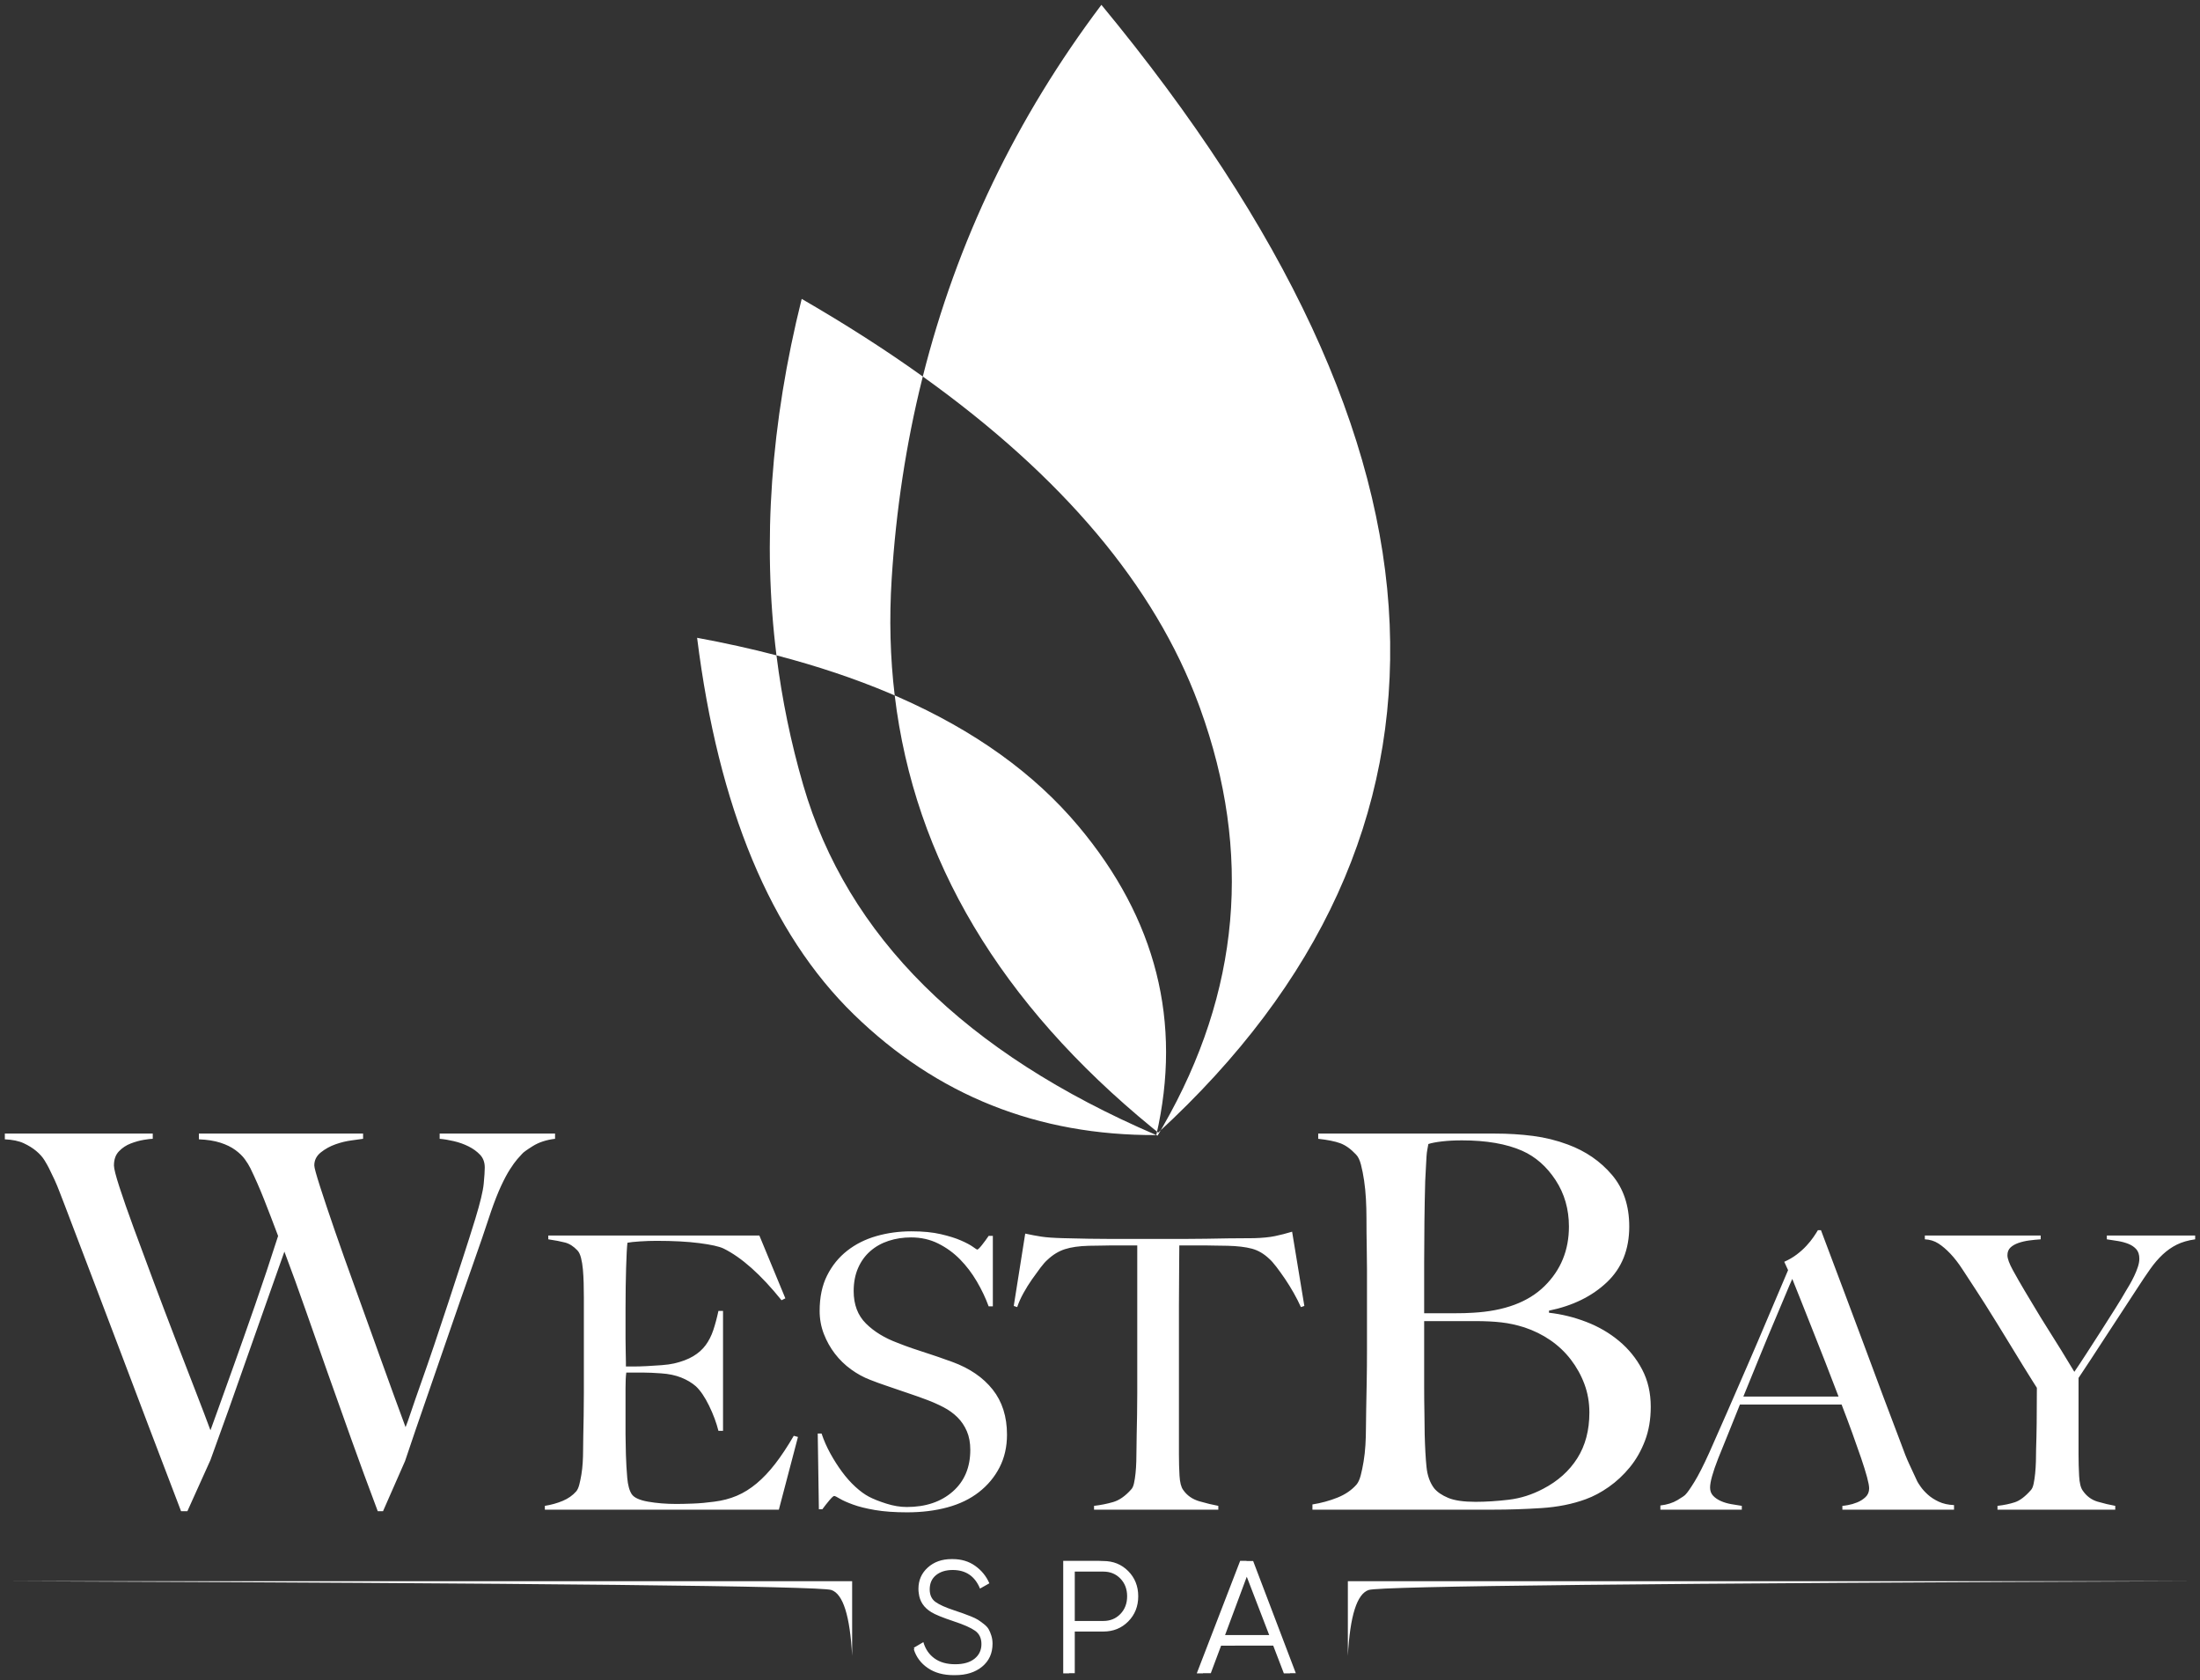 <?xml version="1.0" encoding="UTF-8"?> <svg xmlns="http://www.w3.org/2000/svg" viewBox="6035 5335.067 455 347.433"><rect x="6035" y="5335.067" width="455" height="347.433" fill="#333333" stroke="none"/><mask x="6035.900" y="5335.400" width="1.200" height="1.200" fill="white" id="tSvgf834ea9b40" maskUnits="userSpaceOnUse"></mask><mask x="6035.900" y="5335.400" width="1.200" height="1.200" fill="white" id="tSvg147bf9d5358" maskUnits="userSpaceOnUse"></mask><path fill="#FFFFFF" fill-opacity="1" stroke="" stroke-opacity="1" stroke-width="1" fill-rule="nonzero" id="tSvg967ae14000" d="M 6223.496 5589.714 C 6225.868 5589.714 6227.898 5589.911 6229.585 5590.305 C 6231.272 5590.698 6232.656 5591.131 6233.736 5591.604 C 6234.817 5592.076 6235.634 5592.509 6236.188 5592.903 C 6236.741 5593.297 6237.044 5593.494 6237.097 5593.494 C 6237.255 5593.494 6237.585 5593.179 6238.086 5592.549 C 6238.587 5591.919 6239.048 5591.289 6239.47 5590.659 C 6240.339 5590.659 6240.339 5590.659 6240.339 5590.659 C 6240.339 5590.659 6240.339 5605.227 6240.339 5605.227 C 6240.339 5605.227 6239.47 5605.227 6239.47 5605.227 C 6238.837 5603.495 6238.02 5601.775 6237.018 5600.069 C 6236.016 5598.363 6234.857 5596.841 6233.539 5595.502 C 6232.221 5594.163 6230.718 5593.074 6229.031 5592.234 C 6227.344 5591.394 6225.473 5590.974 6223.417 5590.974 C 6221.782 5590.974 6220.24 5591.21 6218.791 5591.683 C 6217.341 5592.155 6216.076 5592.864 6214.995 5593.809 C 6213.914 5594.754 6213.071 5595.922 6212.464 5597.313 C 6211.858 5598.704 6211.555 5600.292 6211.555 5602.077 C 6211.555 5604.86 6212.398 5607.091 6214.085 5608.771 C 6215.772 5610.451 6217.96 5611.79 6220.649 5612.787 C 6221.703 5613.207 6222.692 5613.574 6223.614 5613.889 C 6224.537 5614.204 6225.446 5614.506 6226.343 5614.795 C 6227.243 5615.088 6227.243 5615.088 6227.243 5615.088 C 6227.847 5615.286 6228.456 5615.491 6229.071 5615.701 C 6229.993 5616.016 6230.955 5616.357 6231.957 5616.724 C 6235.542 5618.037 6238.323 5619.94 6240.3 5622.434 C 6242.277 5624.927 6243.265 5628.038 6243.265 5631.765 C 6243.265 5634.285 6242.751 5636.543 6241.723 5638.537 C 6240.695 5640.532 6239.272 5642.239 6237.453 5643.656 C 6235.634 5645.074 6233.46 5646.123 6230.929 5646.806 C 6228.399 5647.488 6225.631 5647.83 6222.626 5647.83 C 6220.043 5647.83 6217.828 5647.672 6215.983 5647.357 C 6214.138 5647.042 6212.609 5646.662 6211.397 5646.215 C 6210.184 5645.769 6209.275 5645.362 6208.669 5644.995 C 6208.062 5644.627 6207.68 5644.444 6207.522 5644.444 C 6207.364 5644.444 6207.021 5644.759 6206.494 5645.388 C 6205.967 5646.018 6205.492 5646.622 6205.071 5647.2 C 6204.359 5647.2 6204.359 5647.2 6204.359 5647.2 C 6204.359 5647.2 6204.122 5631.529 6204.122 5631.529 C 6204.122 5631.529 6204.912 5631.529 6204.912 5631.529 C 6205.387 5632.946 6205.993 5634.324 6206.731 5635.663 C 6207.469 5637.002 6208.273 5638.262 6209.143 5639.443 C 6210.013 5640.624 6210.936 5641.661 6211.911 5642.554 C 6212.886 5643.446 6213.822 5644.129 6214.718 5644.601 C 6215.614 5645.074 6216.8 5645.546 6218.277 5646.018 C 6219.753 5646.491 6221.176 5646.727 6222.547 5646.727 C 6226.448 5646.727 6229.611 5645.664 6232.036 5643.538 C 6234.461 5641.412 6235.674 5638.537 6235.674 5634.915 C 6235.674 5633.445 6235.437 5632.159 6234.962 5631.056 C 6234.488 5629.954 6233.842 5628.996 6233.025 5628.182 C 6232.208 5627.368 6231.245 5626.673 6230.138 5626.095 C 6229.031 5625.518 6227.845 5624.993 6226.58 5624.52 C 6225.315 5624.048 6224.207 5623.654 6223.259 5623.339 C 6222.31 5623.024 6221.427 5622.722 6220.609 5622.434 C 6219.792 5622.145 6218.949 5621.856 6218.079 5621.567 C 6217.209 5621.279 6216.168 5620.898 6214.955 5620.425 C 6213.585 5619.901 6212.267 5619.179 6211.001 5618.26 C 6209.736 5617.341 6208.629 5616.265 6207.68 5615.031 C 6206.731 5613.798 6205.967 5612.433 6205.387 5610.936 C 6204.807 5609.44 6204.517 5607.852 6204.517 5606.172 C 6204.517 5603.337 6205.031 5600.896 6206.059 5598.849 C 6207.087 5596.801 6208.471 5595.095 6210.211 5593.73 C 6211.95 5592.365 6213.967 5591.354 6216.26 5590.698 C 6218.553 5590.042 6220.965 5589.714 6223.496 5589.714Z M 6066.591 5569.5 C 6066.591 5570.58 6066.591 5570.58 6066.591 5570.58 C 6066.229 5570.58 6065.615 5570.652 6064.747 5570.796 C 6063.879 5570.94 6062.975 5571.192 6062.035 5571.552 C 6061.095 5571.913 6060.281 5572.453 6059.594 5573.173 C 6058.907 5573.893 6058.564 5574.865 6058.564 5576.09 C 6058.564 5576.738 6058.943 5578.232 6059.703 5580.573 C 6060.462 5582.913 6061.456 5585.758 6062.686 5589.107 C 6063.915 5592.455 6065.271 5596.11 6066.754 5600.071 C 6068.236 5604.032 6069.719 5607.939 6071.201 5611.792 C 6072.684 5615.645 6074.076 5619.246 6075.378 5622.595 C 6076.68 5625.943 6077.728 5628.698 6078.524 5630.859 C 6078.58 5630.708 6078.659 5630.495 6078.76 5630.22 C 6078.868 5629.924 6078.868 5629.924 6078.868 5629.924 C 6079.157 5629.132 6079.585 5627.949 6080.151 5626.375 C 6081.019 5623.963 6082.104 5620.938 6083.405 5617.301 C 6084.707 5613.664 6086.153 5609.559 6087.745 5604.986 C 6089.336 5600.413 6090.927 5595.642 6092.518 5590.673 C 6091.433 5587.792 6090.456 5585.254 6089.589 5583.057 C 6088.721 5580.861 6087.781 5578.718 6086.768 5576.63 C 6086.479 5576.054 6086.099 5575.441 6085.629 5574.793 C 6085.159 5574.145 6084.508 5573.515 6083.677 5572.903 C 6082.845 5572.291 6081.814 5571.787 6080.585 5571.39 C 6079.355 5570.994 6077.873 5570.76 6076.137 5570.688 C 6076.137 5569.5 6076.137 5569.5 6076.137 5569.5 C 6076.137 5569.5 6110.091 5569.5 6110.091 5569.5 C 6110.091 5569.5 6110.091 5570.58 6110.091 5570.58 C 6109.657 5570.652 6108.88 5570.76 6107.759 5570.904 C 6106.638 5571.048 6105.517 5571.318 6104.396 5571.715 C 6103.275 5572.111 6102.263 5572.669 6101.359 5573.389 C 6100.455 5574.109 6100.003 5575.009 6100.003 5576.09 C 6100.003 5576.522 6100.4 5577.98 6101.196 5580.465 C 6101.991 5582.949 6103.004 5585.974 6104.233 5589.539 C 6105.463 5593.104 6106.837 5596.975 6108.356 5601.152 C 6109.874 5605.328 6111.321 5609.343 6112.695 5613.196 C 6113.32 5614.947 6113.32 5614.947 6113.32 5614.947 C 6114.45 5618.104 6115.489 5620.977 6116.437 5623.567 C 6117.558 5626.628 6118.372 5628.842 6118.878 5630.21 C 6119.095 5629.706 6119.475 5628.644 6120.017 5627.024 C 6120.559 5625.403 6121.246 5623.423 6122.078 5621.082 C 6122.91 5618.742 6123.814 5616.131 6124.79 5613.25 C 6125.766 5610.37 6126.743 5607.435 6127.719 5604.446 C 6130.648 5595.48 6130.648 5595.48 6130.648 5595.48 C 6131.624 5592.491 6132.51 5589.701 6133.306 5587.108 C 6134.318 5583.795 6134.897 5581.383 6135.041 5579.87 C 6135.186 5578.358 6135.258 5577.242 6135.258 5576.522 C 6135.258 5575.441 6134.933 5574.559 6134.282 5573.875 C 6133.631 5573.191 6132.836 5572.615 6131.895 5572.147 C 6130.955 5571.679 6129.943 5571.318 6128.858 5571.066 C 6127.773 5570.814 6126.797 5570.652 6125.929 5570.58 C 6125.929 5569.5 6125.929 5569.5 6125.929 5569.5 C 6125.929 5569.5 6149.795 5569.5 6149.795 5569.5 C 6149.795 5569.5 6149.795 5570.58 6149.795 5570.58 C 6147.987 5570.796 6146.45 5571.3 6145.184 5572.093 C 6143.919 5572.885 6143.177 5573.425 6142.96 5573.713 C 6142.743 5573.929 6142.418 5574.289 6141.984 5574.793 C 6141.55 5575.297 6141.044 5576 6140.465 5576.9 C 6139.887 5577.8 6139.272 5578.952 6138.621 5580.357 C 6137.97 5581.761 6137.283 5583.507 6136.56 5585.596 C 6135.403 5589.125 6134.065 5593.032 6132.546 5597.317 C 6131.028 5601.602 6129.491 5606.013 6127.936 5610.55 C 6126.381 5615.087 6124.808 5619.642 6123.217 5624.215 C 6121.626 5628.788 6120.144 5633.127 6118.77 5637.232 C 6114.213 5647.603 6114.213 5647.603 6114.213 5647.603 C 6114.213 5647.603 6113.129 5647.603 6113.129 5647.603 C 6111.176 5642.417 6109.35 5637.448 6107.65 5632.695 C 6105.951 5627.942 6104.324 5623.369 6102.769 5618.976 C 6101.214 5614.583 6099.713 5610.316 6098.267 5606.175 C 6096.821 5602.034 6095.338 5597.947 6093.819 5593.914 C 6092.662 5597.227 6091.433 5600.701 6090.131 5604.338 C 6088.829 5607.975 6087.528 5611.666 6086.226 5615.411 C 6084.924 5619.156 6083.622 5622.847 6082.321 5626.484 C 6081.019 5630.12 6079.753 5633.631 6078.524 5637.016 C 6073.751 5647.603 6073.751 5647.603 6073.751 5647.603 C 6073.751 5647.603 6072.449 5647.603 6072.449 5647.603 C 6070.207 5641.769 6068.092 5636.224 6066.103 5630.967 C 6064.114 5625.709 6062.198 5620.65 6060.354 5615.789 C 6058.509 5610.928 6056.719 5606.211 6054.984 5601.638 C 6053.248 5597.065 6051.513 5592.509 6049.777 5587.972 C 6049.271 5586.604 6048.819 5585.416 6048.421 5584.408 C 6048.023 5583.399 6047.661 5582.463 6047.336 5581.599 C 6047.011 5580.735 6046.667 5579.906 6046.306 5579.114 C 6045.944 5578.322 6045.546 5577.494 6045.112 5576.63 C 6044.895 5576.198 6044.588 5575.657 6044.19 5575.009 C 6043.792 5574.361 6043.232 5573.731 6042.509 5573.119 C 6041.786 5572.507 6040.918 5571.967 6039.905 5571.498 C 6038.893 5571.03 6037.591 5570.76 6036 5570.688 C 6036 5569.5 6036 5569.5 6036 5569.5 C 6036 5569.5 6066.591 5569.5 6066.591 5569.5 M 6192.049 5590.58 C 6197.426 5603.573 6197.426 5603.573 6197.426 5603.573 C 6197.426 5603.573 6196.635 5603.967 6196.635 5603.967 C 6192.365 5598.665 6188.358 5595.095 6184.615 5593.258 C 6183.719 5592.838 6182.058 5592.47 6179.633 5592.155 C 6177.208 5591.84 6174.256 5591.683 6170.777 5591.683 C 6169.669 5591.683 6168.523 5591.722 6167.337 5591.801 C 6166.15 5591.879 6165.294 5591.971 6164.767 5592.076 C 6164.661 5592.916 6164.569 5594.649 6164.49 5597.274 C 6164.417 5599.697 6164.378 5602.478 6164.372 5605.616 C 6164.372 5611.894 6164.372 5611.894 6164.372 5611.894 C 6164.374 5613.058 6164.387 5614.025 6164.411 5614.795 C 6164.437 5615.661 6164.45 5616.331 6164.45 5616.803 C 6164.45 5617.669 6164.45 5617.669 6164.45 5617.669 C 6164.45 5617.669 6166.032 5617.669 6166.032 5617.669 C 6166.823 5617.669 6167.732 5617.643 6168.76 5617.591 C 6169.788 5617.538 6170.816 5617.472 6171.844 5617.394 C 6172.872 5617.315 6173.729 5617.197 6174.414 5617.039 C 6175.996 5616.672 6177.314 5616.173 6178.368 5615.543 C 6179.422 5614.913 6180.279 5614.152 6180.938 5613.259 C 6181.597 5612.367 6182.124 5611.33 6182.52 5610.149 C 6182.915 5608.968 6183.271 5607.642 6183.587 5606.172 C 6184.536 5606.172 6184.536 5606.172 6184.536 5606.172 C 6184.536 5606.172 6184.536 5630.978 6184.536 5630.978 C 6184.536 5630.978 6183.587 5630.978 6183.587 5630.978 C 6183.165 5629.298 6182.52 5627.565 6181.65 5625.78 C 6180.78 5623.995 6179.871 5622.657 6178.922 5621.764 C 6178.078 5621.029 6177.063 5620.425 6175.877 5619.953 C 6174.691 5619.481 6173.307 5619.192 6171.725 5619.087 C 6170.935 5619.034 6170.276 5618.995 6169.749 5618.969 C 6169.221 5618.942 6168.694 5618.929 6168.167 5618.929 C 6164.529 5618.929 6164.529 5618.929 6164.529 5618.929 C 6164.424 5619.664 6164.371 5620.74 6164.371 5622.158 C 6164.371 5631.608 6164.371 5631.608 6164.371 5631.608 C 6164.371 5632.448 6164.384 5633.248 6164.411 5634.009 C 6164.437 5634.771 6164.45 5635.414 6164.45 5635.939 C 6164.503 5637.619 6164.595 5639.207 6164.727 5640.703 C 6164.859 5642.199 6165.162 5643.315 6165.636 5644.05 C 6166.111 5644.785 6167.244 5645.31 6169.037 5645.625 C 6170.829 5645.94 6172.78 5646.097 6174.889 5646.097 C 6175.785 5646.097 6176.931 5646.071 6178.328 5646.018 C 6179.726 5645.966 6181.188 5645.835 6182.717 5645.625 C 6184.404 5645.415 6185.96 5645.008 6187.383 5644.404 C 6188.806 5643.8 6190.177 5642.947 6191.495 5641.845 C 6192.813 5640.742 6194.091 5639.391 6195.33 5637.789 C 6196.569 5636.188 6197.848 5634.259 6199.166 5632.001 C 6200.035 5632.238 6200.035 5632.238 6200.035 5632.238 C 6200.035 5632.238 6196.082 5647.278 6196.082 5647.278 C 6196.082 5647.278 6147.686 5647.278 6147.686 5647.278 C 6147.686 5647.278 6147.686 5646.491 6147.686 5646.491 C 6149.004 5646.281 6150.229 5645.94 6151.363 5645.467 C 6152.496 5644.995 6153.432 5644.339 6154.17 5643.499 C 6154.434 5643.184 6154.645 5642.724 6154.803 5642.12 C 6154.961 5641.517 6155.106 5640.821 6155.238 5640.034 C 6155.369 5639.246 6155.462 5638.419 6155.514 5637.553 C 6155.567 5636.687 6155.594 5635.834 6155.594 5634.994 C 6155.594 5634.259 6155.607 5633.261 6155.633 5632.001 C 6155.659 5630.741 6155.686 5629.363 6155.712 5627.867 C 6155.738 5626.371 6155.752 5624.835 6155.752 5623.26 C 6155.752 5603.337 6155.752 5603.337 6155.752 5603.337 C 6155.752 5602.392 6155.738 5601.421 6155.712 5600.424 C 6155.686 5599.426 6155.633 5598.481 6155.554 5597.589 C 6155.475 5596.696 6155.343 5595.896 6155.159 5595.187 C 6154.974 5594.478 6154.724 5593.966 6154.407 5593.651 C 6153.617 5592.811 6152.773 5592.273 6151.877 5592.037 C 6150.981 5591.801 6149.821 5591.578 6148.397 5591.368 C 6148.397 5590.58 6148.397 5590.58 6148.397 5590.58 C 6148.397 5590.58 6192.049 5590.58 6192.049 5590.58 M 6302.232 5589.793 C 6304.762 5605.148 6304.762 5605.148 6304.762 5605.148 C 6304.762 5605.148 6304.051 5605.385 6304.051 5605.385 C 6303.629 5604.44 6303.128 5603.455 6302.548 5602.432 C 6301.968 5601.408 6301.375 5600.45 6300.769 5599.557 C 6300.163 5598.665 6299.569 5597.838 6298.99 5597.077 C 6298.41 5596.316 6297.909 5595.751 6297.487 5595.384 C 6296.38 5594.334 6295.181 5593.638 6293.889 5593.297 C 6292.597 5592.956 6290.95 5592.759 6288.947 5592.706 C 6287.945 5592.706 6287.075 5592.693 6286.337 5592.667 C 6285.599 5592.641 6284.861 5592.628 6284.123 5592.628 C 6278.904 5592.628 6278.904 5592.628 6278.904 5592.628 C 6278.904 5593.94 6278.89 5595.725 6278.864 5597.982 C 6278.838 5600.24 6278.825 5602.602 6278.825 5605.07 C 6278.825 5635.86 6278.825 5635.86 6278.825 5635.86 C 6278.825 5637.382 6278.864 5638.839 6278.943 5640.231 C 6279.022 5641.622 6279.273 5642.606 6279.694 5643.184 C 6280.485 5644.339 6281.605 5645.126 6283.055 5645.546 C 6284.505 5645.966 6285.81 5646.281 6286.97 5646.491 C 6286.97 5647.278 6286.97 5647.278 6286.97 5647.278 C 6286.97 5647.278 6261.269 5647.278 6261.269 5647.278 C 6261.269 5647.278 6261.269 5646.491 6261.269 5646.491 C 6262.64 5646.333 6263.958 5646.071 6265.223 5645.703 C 6266.488 5645.336 6267.727 5644.47 6268.94 5643.105 C 6269.203 5642.842 6269.401 5642.409 6269.533 5641.805 C 6269.665 5641.202 6269.77 5640.519 6269.849 5639.758 C 6269.928 5638.997 6269.981 5638.17 6270.007 5637.277 C 6270.034 5636.385 6270.047 5635.519 6270.047 5634.679 C 6270.047 5633.944 6270.06 5632.973 6270.086 5631.765 C 6270.113 5630.558 6270.139 5629.219 6270.166 5627.749 C 6270.192 5626.279 6270.205 5624.757 6270.205 5623.182 C 6270.205 5592.628 6270.205 5592.628 6270.205 5592.628 C 6270.205 5592.628 6264.986 5592.628 6264.986 5592.628 C 6264.301 5592.628 6263.576 5592.641 6262.811 5592.667 C 6262.047 5592.693 6261.164 5592.706 6260.162 5592.706 C 6258.159 5592.759 6256.511 5592.995 6255.22 5593.415 C 6253.928 5593.835 6252.729 5594.57 6251.622 5595.62 C 6251.2 5595.987 6250.712 5596.539 6250.159 5597.274 C 6249.605 5598.009 6249.025 5598.809 6248.419 5599.675 C 6247.813 5600.542 6247.233 5601.474 6246.679 5602.471 C 6246.126 5603.469 6245.691 5604.44 6245.375 5605.385 C 6244.663 5605.148 6244.663 5605.148 6244.663 5605.148 C 6244.663 5605.148 6247.035 5590.186 6247.035 5590.186 C 6248.248 5590.449 6249.368 5590.659 6250.396 5590.816 C 6251.424 5590.974 6252.913 5591.079 6254.864 5591.131 C 6256.867 5591.184 6258.66 5591.223 6260.241 5591.249 C 6261.823 5591.276 6263.352 5591.289 6264.828 5591.289 C 6279.853 5591.289 6279.853 5591.289 6279.853 5591.289 C 6281.434 5591.289 6282.963 5591.276 6284.439 5591.249 C 6285.915 5591.223 6287.444 5591.197 6289.026 5591.171 C 6290.607 5591.144 6292.4 5591.131 6294.403 5591.131 C 6296.143 5591.079 6297.579 5590.935 6298.713 5590.698 C 6299.846 5590.462 6301.019 5590.16 6302.232 5589.793Z M 6344.187 5569.5 C 6346.935 5569.5 6349.557 5569.662 6352.052 5569.986 C 6354.547 5570.31 6356.952 5570.904 6359.266 5571.769 C 6362.954 5573.137 6365.991 5575.225 6368.378 5578.034 C 6370.765 5580.843 6371.958 5584.408 6371.958 5588.729 C 6371.958 5593.482 6370.421 5597.317 6367.347 5600.233 C 6364.274 5603.15 6360.278 5605.112 6355.361 5606.121 C 6355.361 5606.553 6355.361 5606.553 6355.361 5606.553 C 6357.964 5606.841 6360.531 5607.471 6363.063 5608.443 C 6365.594 5609.415 6367.854 5610.73 6369.842 5612.386 C 6371.831 5614.043 6373.422 5616.005 6374.616 5618.274 C 6375.809 5620.542 6376.405 5623.117 6376.405 5625.997 C 6376.405 5628.59 6376.008 5630.931 6375.212 5633.019 C 6374.417 5635.108 6373.368 5636.944 6372.066 5638.528 C 6370.765 5640.113 6369.318 5641.463 6367.727 5642.579 C 6366.136 5643.696 6364.545 5644.542 6362.954 5645.118 C 6360.206 5646.126 6357.132 5646.738 6353.733 5646.954 C 6350.334 5647.17 6347.044 5647.278 6343.862 5647.278 C 6306.436 5647.278 6306.436 5647.278 6306.436 5647.278 C 6306.436 5647.278 6306.436 5646.198 6306.436 5646.198 C 6308.244 5645.91 6309.962 5645.442 6311.589 5644.794 C 6313.216 5644.146 6314.536 5643.245 6315.549 5642.093 C 6315.91 5641.661 6316.2 5641.031 6316.417 5640.203 C 6316.634 5639.375 6316.832 5638.42 6317.013 5637.34 C 6317.194 5636.26 6317.321 5635.126 6317.393 5633.937 C 6317.465 5632.749 6317.501 5631.579 6317.501 5630.426 C 6317.501 5629.418 6317.519 5628.05 6317.556 5626.321 C 6317.592 5624.593 6317.628 5622.703 6317.664 5620.65 C 6317.7 5618.598 6317.718 5616.491 6317.718 5614.331 C 6317.718 5597.587 6317.718 5597.587 6317.718 5597.587 C 6317.718 5596.002 6317.7 5594.382 6317.664 5592.726 C 6317.628 5591.069 6317.61 5589.161 6317.61 5587 C 6317.61 5585.704 6317.574 5584.39 6317.501 5583.057 C 6317.429 5581.725 6317.302 5580.447 6317.122 5579.222 C 6316.941 5577.998 6316.724 5576.9 6316.471 5575.928 C 6316.218 5574.955 6315.874 5574.253 6315.44 5573.821 C 6314.355 5572.669 6313.271 5571.895 6312.186 5571.498 C 6311.101 5571.102 6309.582 5570.796 6307.63 5570.58 C 6307.63 5569.5 6307.63 5569.5 6307.63 5569.5 M 6411.608 5589.478 C 6413.243 5593.835 6414.798 5597.969 6416.274 5601.88 C 6417.75 5605.792 6419.16 5609.558 6420.505 5613.181 C 6421.849 5616.803 6423.154 5620.307 6424.419 5623.694 C 6425.684 5627.08 6426.95 5630.426 6428.215 5633.734 C 6428.795 5635.361 6429.335 5636.713 6429.836 5637.789 C 6430.337 5638.866 6430.903 5640.086 6431.536 5641.451 C 6431.642 5641.661 6431.879 5642.029 6432.248 5642.554 C 6432.617 5643.079 6433.104 5643.617 6433.711 5644.168 C 6434.317 5644.719 6435.068 5645.205 6435.964 5645.625 C 6436.861 5646.045 6437.915 5646.281 6439.128 5646.333 C 6439.128 5647.278 6439.128 5647.278 6439.128 5647.278 C 6439.128 5647.278 6416.037 5647.278 6416.037 5647.278 C 6416.037 5647.278 6416.037 5646.491 6416.037 5646.491 C 6416.195 5646.491 6416.577 5646.438 6417.183 5646.333 C 6417.79 5646.228 6418.422 5646.045 6419.081 5645.782 C 6419.74 5645.52 6420.32 5645.152 6420.821 5644.68 C 6421.322 5644.207 6421.572 5643.604 6421.572 5642.869 C 6421.572 5642.396 6421.427 5641.622 6421.137 5640.546 C 6420.847 5639.469 6420.439 5638.157 6419.912 5636.608 C 6419.384 5635.059 6418.778 5633.34 6418.093 5631.45 C 6417.407 5629.56 6416.669 5627.592 6415.879 5625.544 C 6394.844 5625.544 6394.844 5625.544 6394.844 5625.544 C 6394.053 5627.539 6393.289 5629.442 6392.551 5631.253 C 6391.812 5633.064 6391.074 5634.889 6390.336 5636.726 C 6389.229 5639.561 6388.676 5641.556 6388.676 5642.711 C 6388.676 5643.394 6388.887 5643.958 6389.308 5644.404 C 6389.73 5644.85 6390.27 5645.218 6390.929 5645.507 C 6391.588 5645.795 6392.3 5646.005 6393.065 5646.137 C 6393.829 5646.268 6394.554 5646.386 6395.239 5646.491 C 6395.239 5647.278 6395.239 5647.278 6395.239 5647.278 C 6395.239 5647.278 6378.396 5647.278 6378.396 5647.278 C 6378.396 5647.278 6378.396 5646.412 6378.396 5646.412 C 6379.766 5646.255 6380.939 5645.887 6381.915 5645.31 C 6382.89 5644.732 6383.457 5644.339 6383.615 5644.129 C 6383.984 5643.761 6384.59 5642.895 6385.433 5641.53 C 6386.277 5640.165 6387.305 5638.144 6388.518 5635.466 C 6389.625 5632.999 6390.864 5630.19 6392.234 5627.04 C 6393.605 5623.89 6395.015 5620.649 6396.465 5617.315 C 6397.915 5613.981 6399.351 5610.621 6400.775 5607.235 C 6402.198 5603.849 6403.542 5600.686 6404.808 5597.746 C 6404.017 5596.014 6404.017 5596.014 6404.017 5596.014 C 6404.966 5595.594 6405.822 5595.095 6406.587 5594.518 C 6407.351 5593.94 6408.023 5593.336 6408.603 5592.706 C 6409.183 5592.076 6409.671 5591.473 6410.066 5590.895 C 6410.462 5590.318 6410.765 5589.845 6410.976 5589.478 C 6411.608 5589.478 6411.608 5589.478 6411.608 5589.478 M 6457.052 5590.58 C 6457.052 5591.368 6457.052 5591.368 6457.052 5591.368 C 6456.262 5591.42 6455.471 5591.499 6454.68 5591.604 C 6453.889 5591.709 6453.151 5591.879 6452.466 5592.116 C 6451.781 5592.352 6451.227 5592.667 6450.805 5593.061 C 6450.383 5593.454 6450.173 5593.993 6450.173 5594.675 C 6450.173 5595.357 6450.555 5596.394 6451.319 5597.786 C 6452.084 5599.177 6452.888 5600.581 6453.731 5601.999 C 6454.311 5602.944 6454.996 5604.085 6455.787 5605.424 C 6456.578 5606.763 6457.448 5608.18 6458.397 5609.676 C 6459.346 5611.173 6460.308 5612.708 6461.283 5614.283 C 6462.258 5615.858 6463.168 5617.354 6464.011 5618.772 C 6464.697 5617.774 6465.54 5616.501 6466.542 5614.953 C 6467.543 5613.404 6468.558 5611.829 6469.586 5610.228 C 6470.614 5608.626 6471.59 5607.091 6472.512 5605.621 C 6473.435 5604.151 6474.133 5602.996 6474.608 5602.156 C 6474.871 5601.736 6475.161 5601.25 6475.478 5600.699 C 6475.794 5600.148 6476.097 5599.57 6476.387 5598.967 C 6476.677 5598.363 6476.927 5597.746 6477.138 5597.116 C 6477.349 5596.486 6477.455 5595.909 6477.455 5595.384 C 6477.455 5594.544 6477.244 5593.888 6476.822 5593.415 C 6476.4 5592.943 6475.86 5592.575 6475.201 5592.313 C 6474.542 5592.05 6473.817 5591.853 6473.026 5591.722 C 6472.235 5591.591 6471.471 5591.473 6470.733 5591.368 C 6470.733 5590.58 6470.733 5590.58 6470.733 5590.58 C 6470.733 5590.58 6489 5590.58 6489 5590.58 C 6489 5590.58 6489 5591.368 6489 5591.368 C 6487.524 5591.578 6486.259 5591.945 6485.204 5592.47 C 6484.15 5592.995 6483.175 5593.678 6482.278 5594.518 C 6481.382 5595.357 6480.525 5596.355 6479.708 5597.51 C 6478.891 5598.665 6478.008 5599.977 6477.059 5601.447 C 6476.427 5602.445 6475.544 5603.797 6474.41 5605.503 C 6473.277 5607.209 6472.117 5608.981 6470.931 5610.818 C 6469.744 5612.656 6468.598 5614.414 6467.491 5616.094 C 6466.621 5617.414 6465.897 5618.507 6465.321 5619.374 C 6465.02 5619.824 6465.02 5619.824 6465.02 5619.824 C 6465.02 5619.824 6464.881 5620.032 6464.881 5620.032 C 6464.881 5620.032 6464.881 5635.86 6464.881 5635.86 C 6464.881 5637.382 6464.921 5638.866 6465 5640.309 C 6465.079 5641.753 6465.329 5642.764 6465.751 5643.341 C 6466.542 5644.496 6467.57 5645.257 6468.835 5645.625 C 6470.1 5645.992 6471.313 5646.281 6472.473 5646.491 C 6472.473 5647.278 6472.473 5647.278 6472.473 5647.278 C 6472.473 5647.278 6448.117 5647.278 6448.117 5647.278 C 6448.117 5647.278 6448.117 5646.491 6448.117 5646.491 C 6449.487 5646.333 6450.687 5646.084 6451.715 5645.743 C 6452.743 5645.402 6453.837 5644.575 6454.996 5643.262 C 6455.26 5643 6455.458 5642.554 6455.589 5641.924 C 6455.721 5641.294 6455.827 5640.585 6455.906 5639.797 C 6455.985 5639.01 6456.038 5638.17 6456.064 5637.277 C 6456.09 5636.385 6456.103 5635.519 6456.103 5634.679 C 6456.156 5633.209 6456.196 5631.463 6456.222 5629.442 C 6456.248 5627.421 6456.262 5624.967 6456.262 5622.079 C 6456.156 5621.922 6455.84 5621.423 6455.313 5620.583 C 6454.786 5619.743 6454.14 5618.706 6453.375 5617.472 C 6452.611 5616.239 6451.767 5614.861 6450.845 5613.338 C 6449.922 5611.816 6449.013 5610.333 6448.117 5608.889 C 6447.22 5607.445 6446.377 5606.093 6445.586 5604.833 C 6444.795 5603.573 6444.136 5602.55 6443.609 5601.762 C 6442.607 5600.24 6441.698 5598.849 6440.881 5597.589 C 6440.064 5596.329 6439.233 5595.252 6438.39 5594.36 C 6437.546 5593.468 6436.716 5592.759 6435.899 5592.234 C 6435.082 5591.709 6434.146 5591.42 6433.092 5591.368 C 6433.092 5590.58 6433.092 5590.58 6433.092 5590.58 C 6433.092 5590.58 6457.052 5590.58 6457.052 5590.58 M 6340.065 5608.281 C 6329.543 5608.281 6329.543 5608.281 6329.543 5608.281 C 6329.543 5608.281 6329.543 5621.784 6329.543 5621.784 C 6329.543 5623.801 6329.561 5625.655 6329.597 5627.348 C 6329.633 5629.04 6329.651 5630.498 6329.651 5631.723 C 6329.723 5634.459 6329.85 5636.71 6330.031 5638.474 C 6330.211 5640.239 6330.736 5641.697 6331.604 5642.849 C 6332.254 5643.642 6333.231 5644.308 6334.533 5644.848 C 6335.834 5645.388 6337.715 5645.658 6340.173 5645.658 C 6342.271 5645.658 6344.549 5645.514 6347.008 5645.226 C 6349.467 5644.938 6351.853 5644.182 6354.167 5642.957 C 6357.205 5641.373 6359.555 5639.267 6361.218 5636.638 C 6362.882 5634.009 6363.713 5630.859 6363.713 5627.186 C 6363.713 5625.097 6363.37 5623.135 6362.683 5621.298 C 6361.996 5619.462 6361.056 5617.769 6359.862 5616.221 C 6358.669 5614.673 6357.259 5613.34 6355.632 5612.224 C 6354.005 5611.108 6352.215 5610.226 6350.262 5609.578 C 6348.671 5609.073 6347.098 5608.731 6345.543 5608.551 C 6343.988 5608.371 6342.162 5608.281 6340.065 5608.281Z M 6405.678 5599.557 C 6405.361 5600.24 6404.9 5601.316 6404.294 5602.786 C 6403.687 5604.256 6402.936 5606.041 6402.04 5608.141 C 6401.144 5610.241 6400.155 5612.616 6399.074 5615.268 C 6397.994 5617.919 6396.821 5620.793 6395.556 5623.89 C 6415.246 5623.89 6415.246 5623.89 6415.246 5623.89 C 6414.35 5621.528 6413.44 5619.166 6412.518 5616.803 C 6411.595 5614.441 6410.699 5612.17 6409.829 5609.991 C 6408.959 5607.813 6408.168 5605.818 6407.457 5604.007 C 6406.745 5602.195 6406.152 5600.712 6405.678 5599.557Z M 6337.353 5570.904 C 6335.834 5570.904 6334.46 5570.976 6333.231 5571.12 C 6332.001 5571.264 6331.061 5571.444 6330.41 5571.661 C 6330.338 5572.093 6330.266 5572.489 6330.193 5572.849 C 6330.121 5573.209 6330.067 5573.659 6330.031 5574.199 C 6329.995 5574.739 6329.958 5575.405 6329.922 5576.198 C 6329.886 5576.99 6329.832 5578.034 6329.759 5579.33 C 6329.687 5581.851 6329.633 5584.624 6329.597 5587.648 C 6329.561 5590.673 6329.543 5593.554 6329.543 5596.29 C 6329.543 5606.661 6329.543 5606.661 6329.543 5606.661 C 6329.543 5606.661 6335.617 5606.661 6335.617 5606.661 C 6337.281 5606.661 6338.619 5606.625 6339.631 5606.553 C 6346.14 5606.193 6351.076 5604.356 6354.438 5601.043 C 6357.801 5597.731 6359.483 5593.626 6359.483 5588.729 C 6359.483 5585.128 6358.561 5581.923 6356.717 5579.114 C 6354.872 5576.306 6352.576 5574.289 6349.828 5573.065 C 6346.574 5571.625 6342.415 5570.904 6337.353 5570.904Z M 6262.789 5336.067 C 6300.921 5382.232 6320.795 5424.941 6322.41 5464.194 C 6324.024 5503.447 6308.067 5538.482 6274.538 5569.3 C 6275.063 5568.813 6275.063 5568.813 6275.063 5568.813 C 6274.954 5569.001 6274.845 5569.186 6274.736 5569.371 C 6274.407 5569.925 6274.407 5569.925 6274.407 5569.925 C 6274.319 5569.887 6274.23 5569.849 6274.144 5569.81 C 6249.633 5569.926 6228.777 5561.606 6211.577 5544.85 C 6194.377 5528.093 6183.576 5502.133 6179.174 5466.97 C 6184.896 5468.024 6190.368 5469.234 6195.588 5470.598 C 6192.657 5447.152 6194.396 5422.579 6200.805 5396.88 C 6209.85 5402.103 6218.199 5407.455 6225.852 5412.935 C 6232.861 5385.076 6245.173 5359.453 6262.789 5336.067Z M 6225.854 5412.936 C 6225.693 5413.574 6225.693 5413.574 6225.693 5413.574 C 6222.408 5426.801 6220.316 5440.531 6219.416 5454.764 C 6218.894 5463.023 6219.102 5471.065 6220.043 5478.89 C 6220.914 5479.269 6220.914 5479.269 6220.914 5479.269 C 6236.522 5486.141 6248.888 5495.013 6258.012 5505.887 C 6274.148 5525.118 6279.527 5546.426 6274.146 5569.81 C 6274.304 5569.111 6274.304 5569.111 6274.304 5569.111 C 6274.304 5569.111 6274.421 5569.206 6274.421 5569.206 C 6274.421 5569.206 6274.538 5569.3 6274.538 5569.3 C 6274.538 5569.3 6274.538 5569.298 6274.538 5569.298 C 6274.538 5569.298 6274.639 5569.205 6274.639 5569.205 C 6274.639 5569.205 6274.742 5569.11 6274.742 5569.11 C 6274.742 5569.11 6274.743 5569.109 6274.743 5569.109 C 6274.743 5569.109 6275.063 5568.813 6275.063 5568.813 C 6275.063 5568.813 6275.553 5567.967 6275.553 5567.967 C 6291.469 5540.212 6294.021 5511.412 6283.208 5481.569 C 6282.873 5480.655 6282.873 5480.655 6282.873 5480.655 C 6273.81 5456.238 6254.804 5433.665 6225.854 5412.936Z M 6274.261 5569.299 C 6274.261 5569.298 6274.261 5569.298 6274.261 5569.298 C 6274.261 5569.298 6274.282 5569.205 6274.282 5569.205 C 6274.282 5569.205 6274.304 5569.111 6274.304 5569.111 C 6274.304 5569.111 6273.346 5568.332 6273.346 5568.332 C 6241.876 5542.592 6224.108 5512.778 6220.043 5478.89 C 6218.924 5478.411 6218.924 5478.411 6218.924 5478.411 C 6211.798 5475.404 6204.02 5472.799 6195.588 5470.598 C 6196.726 5479.706 6198.57 5488.644 6201.118 5497.411 C 6210.205 5528.681 6234.547 5552.814 6274.146 5569.81 C 6274.147 5569.806 6274.147 5569.806 6274.147 5569.806 C 6274.147 5569.806 6274.149 5569.795 6274.149 5569.795 C 6274.149 5569.795 6274.153 5569.779 6274.153 5569.779 C 6274.153 5569.779 6274.158 5569.756 6274.158 5569.756 C 6274.158 5569.756 6274.164 5569.729 6274.164 5569.729 C 6274.164 5569.729 6274.172 5569.695 6274.172 5569.695 C 6274.172 5569.695 6274.181 5569.656 6274.181 5569.656 C 6274.181 5569.656 6274.191 5569.611 6274.191 5569.611 C 6274.191 5569.611 6274.202 5569.56 6274.202 5569.56 C 6274.202 5569.56 6274.215 5569.504 6274.215 5569.504 C 6274.215 5569.504 6274.229 5569.441 6274.229 5569.441 C 6274.229 5569.441 6274.244 5569.374 6274.244 5569.374 C 6274.244 5569.374 6274.245 5569.37 6274.245 5569.37 C 6274.245 5569.37 6274.261 5569.299 6274.261 5569.299 M 6036 5662.071 C 6211.239 5662.071 6211.239 5662.071 6211.239 5662.071 C 6211.239 5662.071 6211.239 5677.5 6211.239 5677.5 C 6210.793 5669.227 6209.356 5664.69 6206.929 5663.887 C 6204.502 5663.085 6147.526 5662.479 6036 5662.071Z M 6489 5662.071 C 6313.761 5662.071 6313.761 5662.071 6313.761 5662.071 C 6313.761 5662.071 6313.761 5677.5 6313.761 5677.5 C 6314.207 5669.227 6315.644 5664.69 6318.071 5663.887 C 6320.498 5663.085 6377.474 5662.479 6489 5662.071Z M 6232.039 5657.5 C 6233.833 5657.5 6235.386 5657.97 6236.698 5658.909 C 6238.011 5659.848 6238.984 5661.047 6239.618 5662.506 C 6237.683 5663.599 6237.683 5663.599 6237.683 5663.599 C 6236.633 5661.036 6234.751 5659.754 6232.039 5659.754 C 6230.617 5659.754 6229.469 5660.108 6228.594 5660.815 C 6227.719 5661.522 6227.281 5662.506 6227.281 5663.765 C 6227.281 5664.914 6227.675 5665.776 6228.462 5666.351 C 6229.25 5666.925 6230.551 5667.511 6232.367 5668.108 C 6233.198 5668.395 6233.794 5668.599 6234.155 5668.721 C 6234.516 5668.843 6235.041 5669.041 6235.73 5669.318 C 6236.419 5669.594 6236.928 5669.837 6237.256 5670.047 C 6237.584 5670.257 6237.983 5670.544 6238.454 5670.909 C 6238.924 5671.273 6239.263 5671.638 6239.471 5672.003 C 6239.679 5672.367 6239.865 5672.809 6240.029 5673.329 C 6240.193 5673.848 6240.275 5674.406 6240.275 5675.003 C 6240.275 5676.97 6239.564 5678.544 6238.142 5679.727 C 6236.72 5680.909 6234.85 5681.5 6232.531 5681.5 C 6232.387 5681.499 6232.387 5681.499 6232.387 5681.499 C 6232.331 5681.5 6232.276 5681.5 6232.22 5681.5 C 6230.102 5681.5 6228.328 5681.012 6226.898 5680.037 C 6225.468 5679.062 6224.502 5677.777 6224 5676.181 C 6224.102 5676.121 6224.102 5676.121 6224.102 5676.121 C 6224.067 5676.026 6224.033 5675.929 6224 5675.831 C 6225.969 5674.671 6225.969 5674.671 6225.969 5674.671 C 6226.384 5676.108 6227.15 5677.229 6228.266 5678.036 C 6229.381 5678.843 6230.814 5679.246 6232.564 5679.246 C 6234.27 5679.246 6235.599 5678.865 6236.551 5678.102 C 6237.502 5677.34 6237.978 5676.329 6237.978 5675.069 C 6237.978 5673.854 6237.54 5672.936 6236.665 5672.318 C 6235.79 5671.699 6234.347 5671.058 6232.334 5670.395 C 6229.95 5669.599 6228.375 5668.959 6227.609 5668.472 C 6226.075 5667.542 6225.213 5666.247 6225.024 5664.586 C 6224.974 5664.289 6224.95 5663.976 6224.95 5663.65 C 6224.95 5661.877 6225.594 5660.409 6226.882 5659.245 C 6228.17 5658.082 6229.808 5657.5 6231.794 5657.5 C 6231.916 5657.501 6231.916 5657.501 6231.916 5657.501 C 6231.957 5657.5 6231.998 5657.5 6232.039 5657.5Z M 6262.328 5657.866 C 6262.582 5657.866 6262.83 5657.876 6263.073 5657.896 C 6263.188 5657.898 6263.188 5657.898 6263.188 5657.898 C 6265.244 5657.898 6266.962 5658.594 6268.34 5659.986 C 6269.718 5661.378 6270.407 5663.113 6270.407 5665.191 C 6270.407 5667.268 6269.718 5669.003 6268.34 5670.395 C 6266.962 5671.787 6265.244 5672.483 6263.188 5672.483 C 6257.282 5672.483 6257.282 5672.483 6257.282 5672.483 C 6257.282 5672.483 6257.282 5681.102 6257.282 5681.102 C 6257.282 5681.102 6256.105 5681.102 6256.105 5681.102 C 6256.105 5681.102 6256.106 5681.134 6256.106 5681.134 C 6256.106 5681.134 6254.894 5681.134 6254.894 5681.134 C 6254.894 5681.134 6254.894 5657.866 6254.894 5657.866 C 6254.894 5657.866 6262.328 5657.866 6262.328 5657.866 M 6292.797 5657.866 C 6292.808 5657.897 6292.808 5657.897 6292.808 5657.897 C 6292.808 5657.897 6294.174 5657.898 6294.174 5657.898 C 6294.174 5657.898 6303 5681.102 6303 5681.102 C 6303 5681.102 6301.791 5681.102 6301.791 5681.102 C 6301.791 5681.102 6301.803 5681.134 6301.803 5681.134 C 6301.803 5681.134 6300.526 5681.134 6300.526 5681.134 C 6300.526 5681.134 6298.327 5675.4 6298.327 5675.4 C 6298.327 5675.4 6287.546 5675.401 6287.546 5675.401 C 6287.546 5675.401 6285.413 5681.102 6285.413 5681.102 C 6285.413 5681.102 6283.802 5681.102 6283.802 5681.102 C 6283.802 5681.102 6283.791 5681.134 6283.791 5681.134 C 6283.791 5681.134 6282.513 5681.134 6282.513 5681.134 C 6282.513 5681.134 6291.487 5657.866 6291.487 5657.866 C 6291.487 5657.866 6292.797 5657.866 6292.797 5657.866 M 6292.855 5661.15 C 6288.366 5673.213 6288.366 5673.213 6288.366 5673.213 C 6288.366 5673.213 6297.495 5673.212 6297.495 5673.212 C 6297.495 5673.212 6292.855 5661.15 6292.855 5661.15 M 6263.188 5660.086 C 6257.282 5660.086 6257.282 5660.086 6257.282 5660.086 C 6257.282 5660.086 6257.282 5670.296 6257.282 5670.296 C 6257.282 5670.296 6263.188 5670.296 6263.188 5670.296 C 6264.61 5670.296 6265.786 5669.815 6266.716 5668.854 C 6267.645 5667.892 6268.11 5666.671 6268.11 5665.191 C 6268.11 5663.71 6267.645 5662.489 6266.716 5661.528 C 6265.786 5660.566 6264.61 5660.086 6263.188 5660.086Z"></path><defs><linearGradient id="tSvgGradient10d5dc244ae" x1="50%" x2="50%" y1="0%" y2="100%" gradientTransform=""><stop offset="0" stop-color="hsl(0,0%,100%)" stop-opacity="1"></stop><stop offset="1" stop-color="hsl(0,0%,100%)" stop-opacity="0"></stop></linearGradient></defs></svg> 